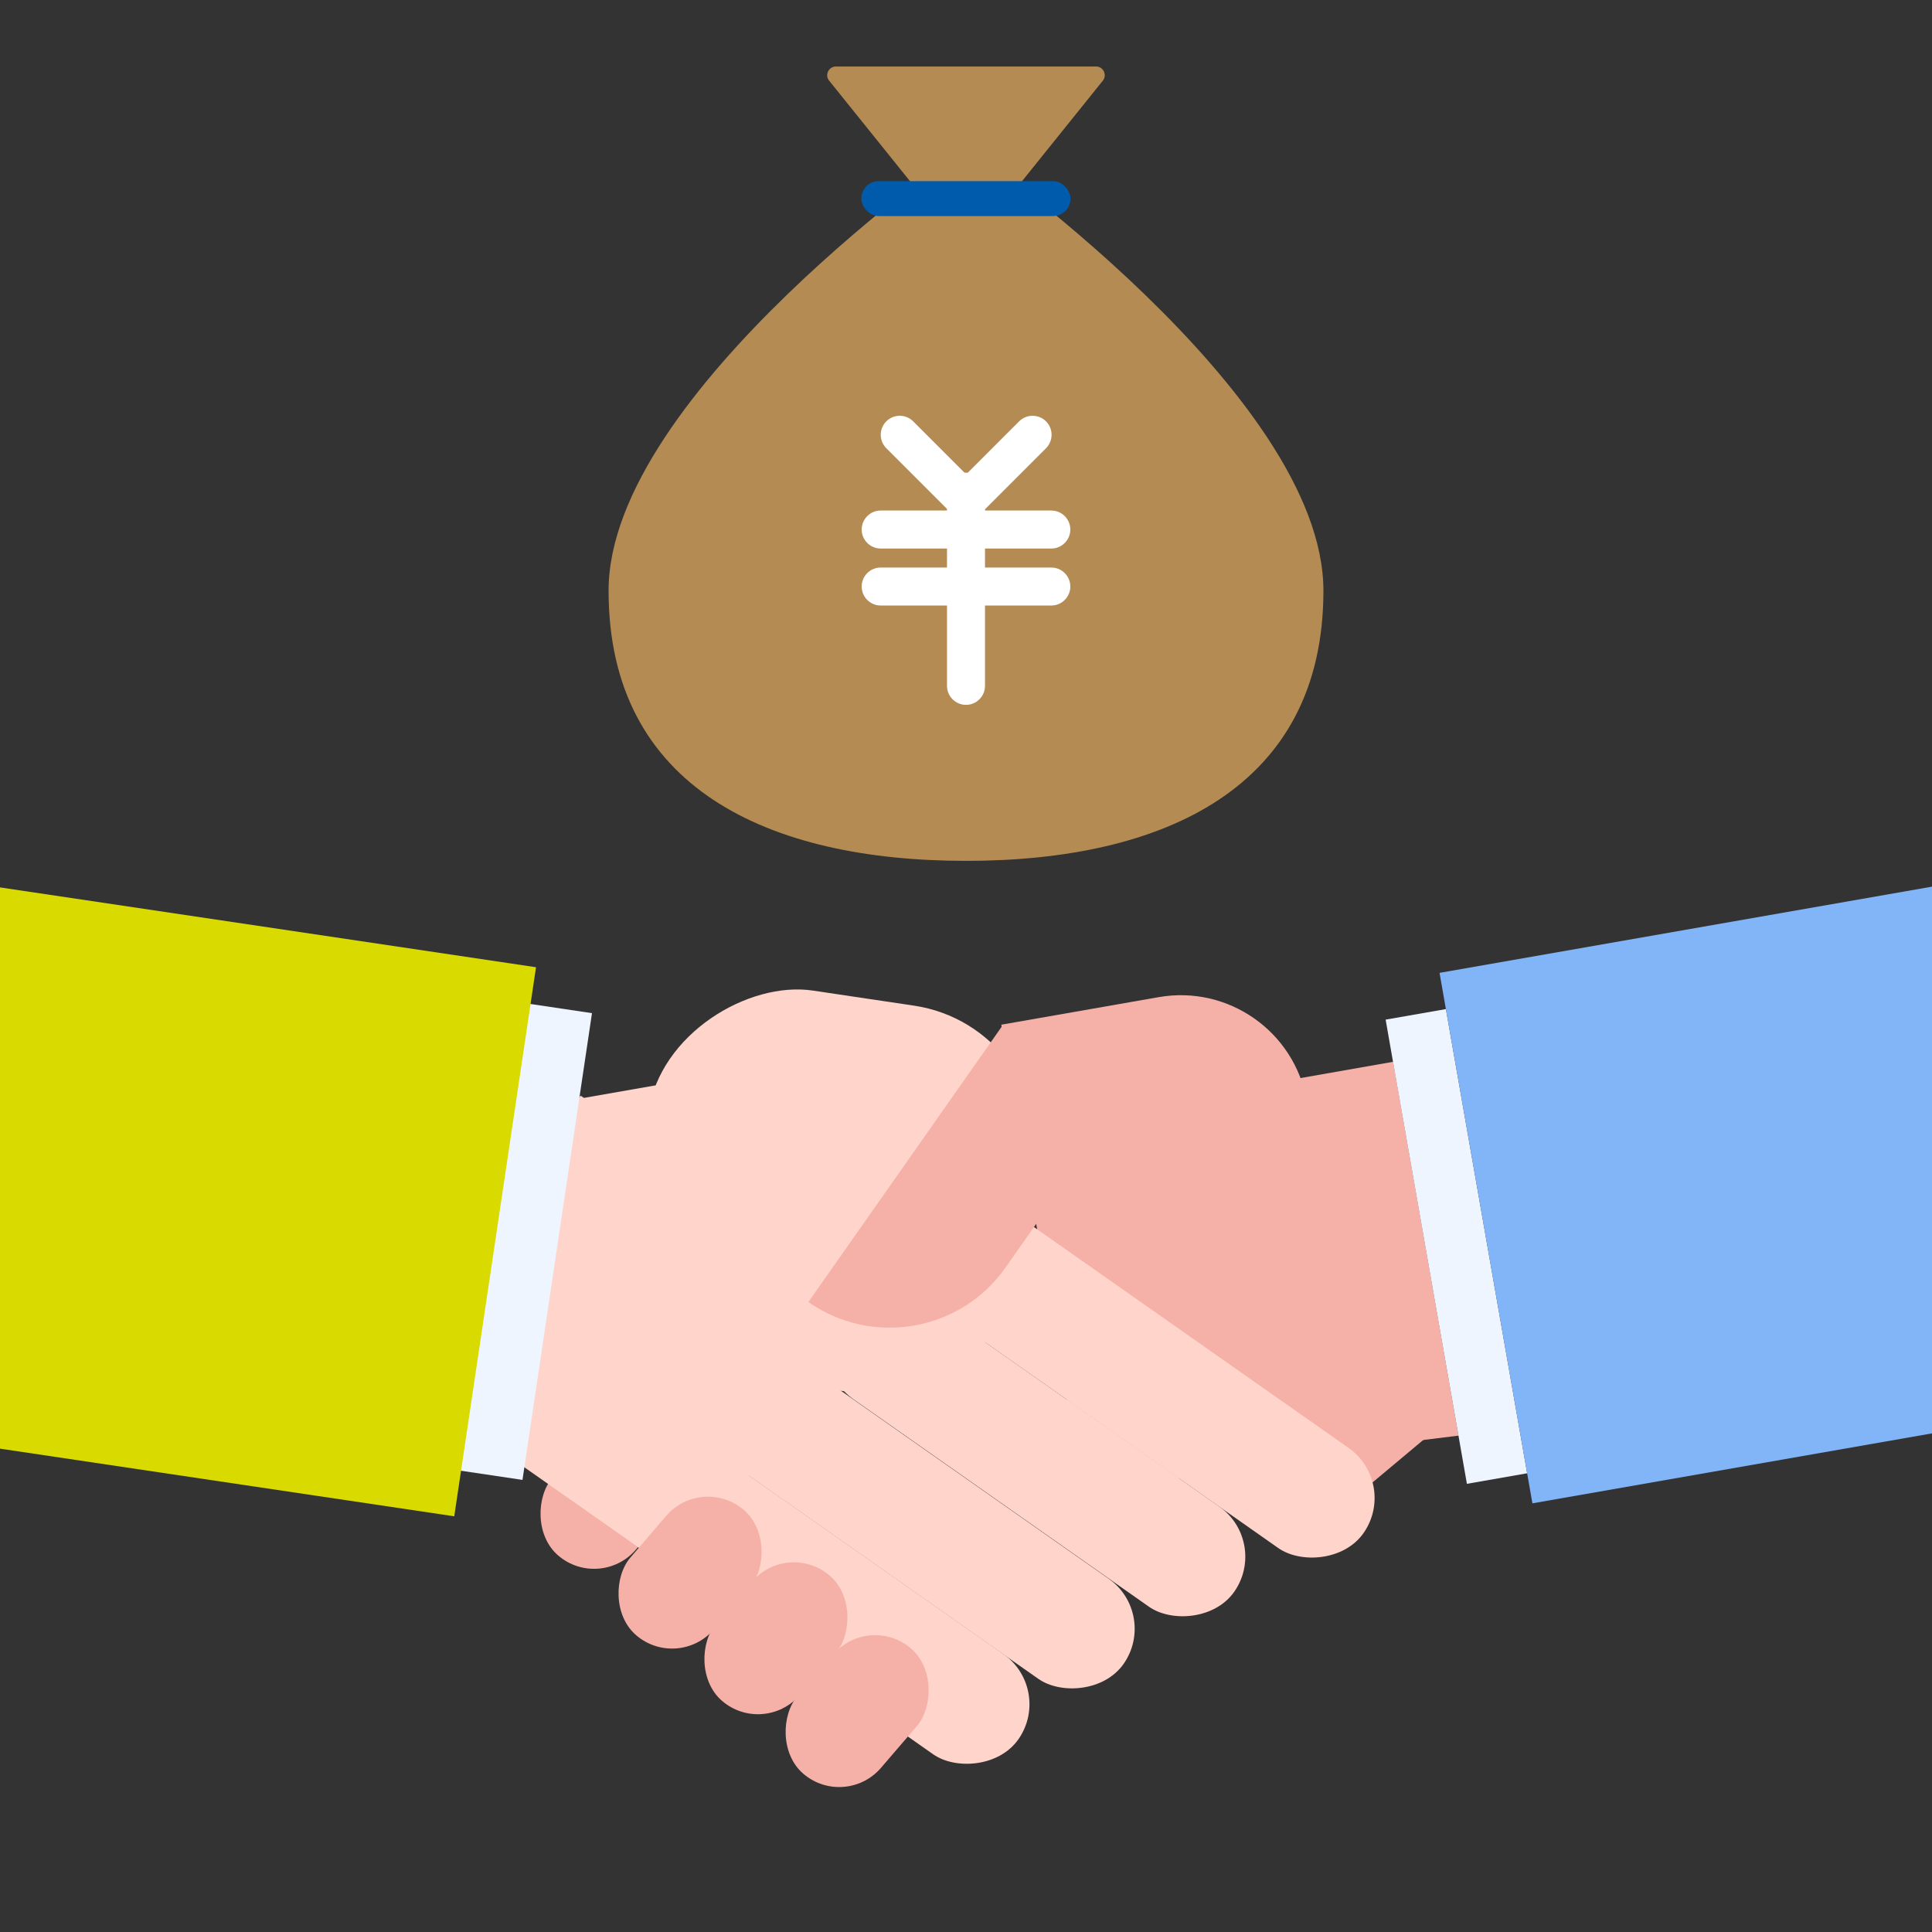 <?xml version="1.0" encoding="UTF-8"?>
<svg id="a" data-name="レイヤー 1" xmlns="http://www.w3.org/2000/svg" width="120" height="120" xmlns:xlink="http://www.w3.org/1999/xlink" viewBox="0 0 120 120">
  <rect x="0" y="0" width="120" height="120" fill="#333333" stroke="none"/>
  <defs>
    <style>
      .c {
        fill: #d9da00;
      }

      .d {
        fill: #fff;
      }

      .e {
        fill: #82b5f7;
      }

      .f {
        clip-path: url(#b);
      }

      .g {
        fill: #b48b53;
      }

      .h {
        fill: #eff5ff;
      }

      .i {
        fill: #005bac;
      }

      .j {
        fill: none;
      }

      .k {
        fill: #fed4cb;
      }

      .l {
        fill: #f5b1a8;
      }
    </style>
    <clipPath id="b">
      <rect class="j" y="49.77" width="120" height="64.45"/>
    </clipPath>
  </defs>
  <g class="f">
    <polygon class="l" points="79.13 67.25 83.13 90.09 90.59 89.17 86.53 65.95 79.13 67.25"/>
    <path class="l" d="m58.73,67.78h29.65v9.93c0,4.38-3.56,7.94-7.94,7.94h-21.71v-17.86h0Z" transform="translate(10.67 162.39) rotate(-99.93)"/>
    <rect class="l" x="81.26" y="85.27" width="6.46" height="6.46" transform="translate(70.86 210.09) rotate(-129.93)"/>
    <rect class="l" x="34.6" y="87.6" width="6.84" height="10.26" rx="3.42" ry="3.42" transform="translate(6.37 187.82) rotate(-139.3)"/>
    <g>
      <rect class="k" x="67.7" y="69.85" width="7.6" height="32.23" rx="3.8" ry="3.8" transform="translate(182.94 76.84) rotate(125.07)"/>
      <rect class="k" x="60.56" y="75.23" width="7.6" height="30.03" rx="3.8" ry="3.8" transform="translate(175.21 89.42) rotate(125.07)"/>
      <rect class="k" x="53.71" y="79.71" width="7.6" height="30.03" rx="3.8" ry="3.8" transform="translate(168.07 102.08) rotate(125.07)"/>
      <rect class="k" x="47.16" y="84.4" width="7.6" height="30.03" rx="3.8" ry="3.8" transform="translate(161.61 114.82) rotate(125.07)"/>
      <rect class="k" x="39.68" y="61.86" width="24.33" height="24.33" rx="8.99" ry="8.99" transform="translate(132.69 33.65) rotate(98.47)"/>
      <rect class="k" x="28.64" y="71.91" width="20.9" height="22.09" transform="translate(129.45 98.62) rotate(125.07)"/>
      <rect class="k" x="39.8" y="63.7" width="7.98" height="14.44" transform="translate(106.11 15.56) rotate(80.07)"/>
      <rect class="h" x="30.09" y="62.42" width="4.55" height="29.31" transform="translate(53.02 158.09) rotate(-171.53)"/>
      <rect class="c" x="-15.58" y="56.45" width="46.59" height="34.48" transform="translate(4.49 147.72) rotate(-171.53)"/>
    </g>
    <path class="l" d="m64.23,64.32h0v20.96h-8.79v-12.18c0-4.85,3.94-8.79,8.79-8.79Z" transform="translate(65.83 170.41) rotate(-144.93)"/>
    <rect class="l" x="49.82" y="101.16" width="6.84" height="10.26" rx="3.42" ry="3.42" transform="translate(24.29 221.58) rotate(-139.3)"/>
    <rect class="l" x="44.79" y="96.64" width="6.84" height="10.26" rx="3.42" ry="3.42" transform="translate(18.38 210.35) rotate(-139.3)"/>
    <rect class="l" x="39.44" y="92.56" width="6.84" height="10.26" rx="3.42" ry="3.42" transform="translate(11.65 199.69) rotate(-139.3)"/>
    <rect class="h" x="75.83" y="75.52" width="29.27" height="3.8" transform="translate(29.8 179.88) rotate(-99.93)"/>
    <rect class="e" x="96.17" y="52.4" width="33.45" height="41.81" transform="translate(60.15 197.14) rotate(-99.93)"/>
  </g>
  <g>
    <path class="g" d="m82.2,36.69c0,12.26-9.94,16.78-22.2,16.78s-22.2-4.52-22.2-16.78,22.2-27.61,22.2-27.61c0,0,22.2,15.35,22.2,27.61Z"/>
    <path class="g" d="m68.07,4.13h-16.15c-.45,0-.71.53-.42.88l8.5,10.57,8.5-10.57c.28-.35.03-.88-.42-.88Z"/>
    <rect class="i" x="53.5" y="11.25" width="12.99" height="2.17" rx="1.08" ry="1.08"/>
    <g>
      <path class="d" d="m60,32.31c-.3,0-.6-.12-.83-.35l-4.12-4.12c-.46-.46-.46-1.21,0-1.67s1.21-.46,1.67,0l3.29,3.29,3.29-3.29c.46-.46,1.21-.46,1.67,0s.46,1.21,0,1.67l-4.12,4.12c-.23.23-.53.35-.83.35Z"/>
      <path class="d" d="m65.3,34.07h-10.6c-.65,0-1.18-.53-1.18-1.18s.53-1.18,1.18-1.18h10.6c.65,0,1.18.53,1.18,1.18s-.53,1.18-1.18,1.18Z"/>
      <path class="d" d="m65.3,37.61h-10.6c-.65,0-1.18-.53-1.18-1.18s.53-1.18,1.18-1.18h10.6c.65,0,1.18.53,1.18,1.18s-.53,1.18-1.18,1.18Z"/>
      <path class="d" d="m60,43.78c-.65,0-1.18-.53-1.18-1.18v-12.06c0-.65.53-1.18,1.18-1.18s1.18.53,1.18,1.18v12.06c0,.65-.53,1.18-1.18,1.18Z"/>
    </g>
  </g>
</svg>
